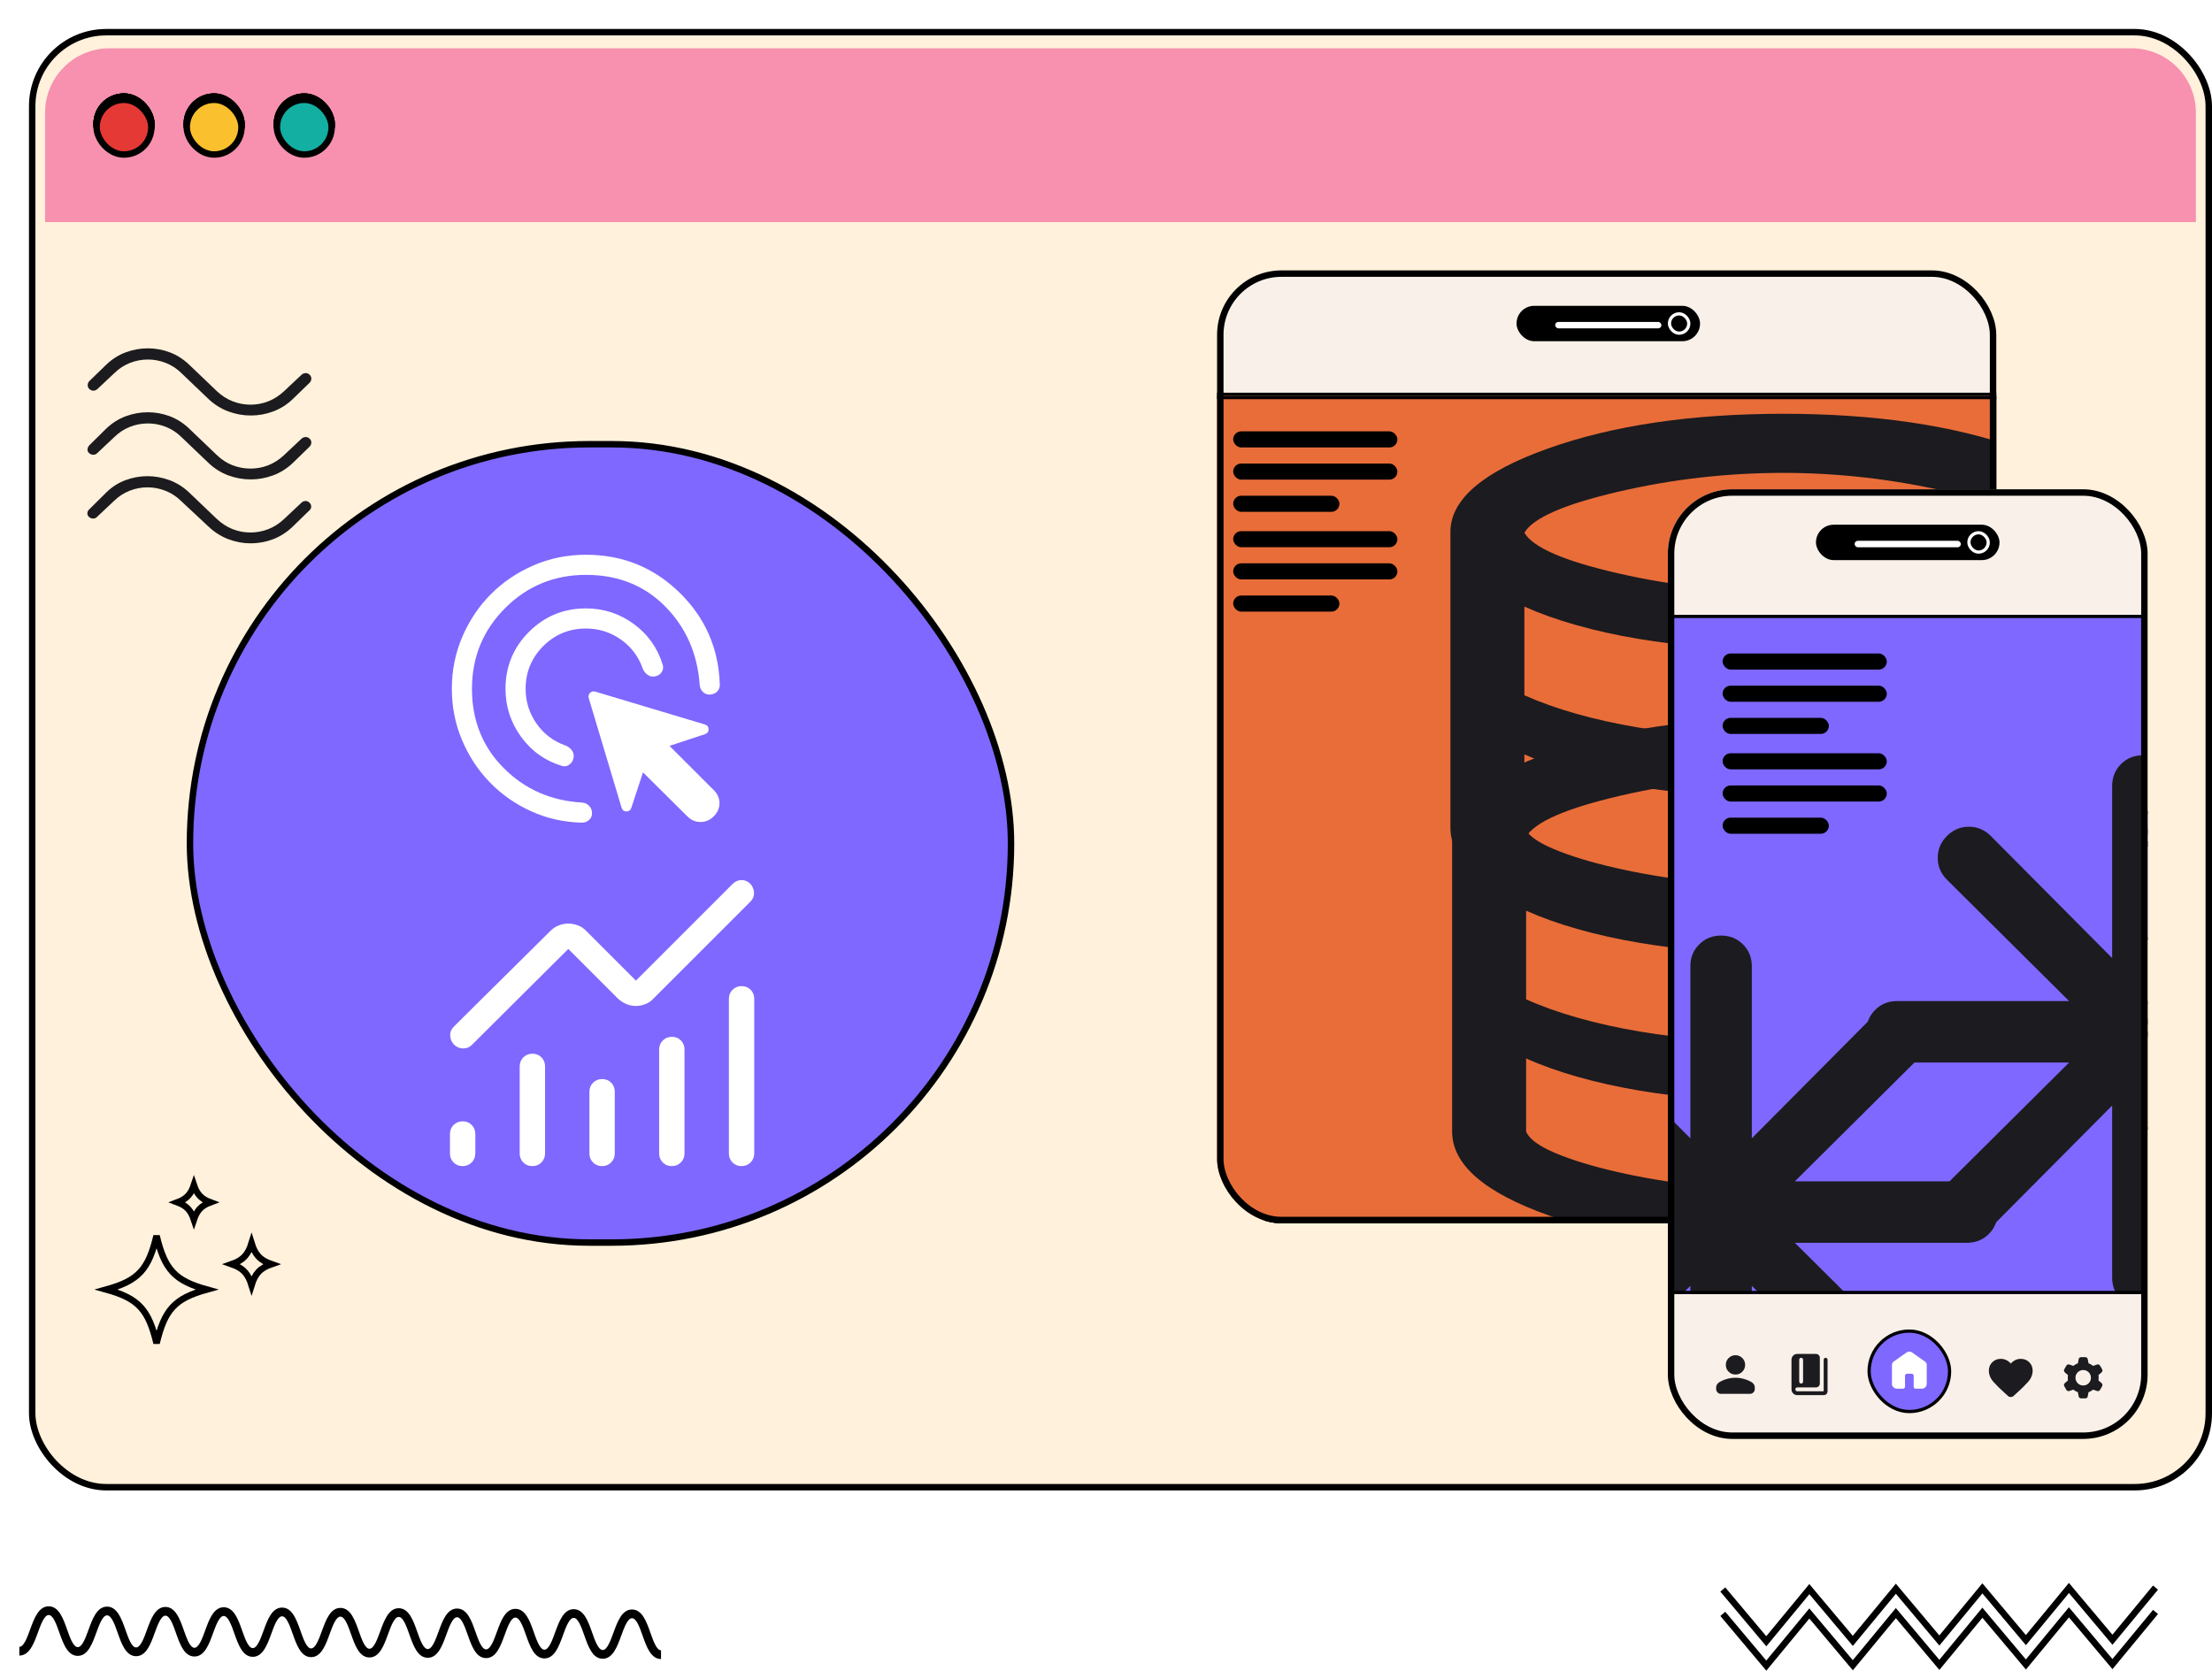 <svg width="687" height="519" viewBox="0 0 687 519" fill="none" xmlns="http://www.w3.org/2000/svg">
<path d="M15.145 499C18.299 499.017 19.651 502.847 20.845 506.225C21.747 508.781 22.77 511.679 24.147 511.687C25.523 511.695 26.574 508.808 27.502 506.262C28.727 502.896 30.117 499.082 33.27 499.1C36.426 499.117 37.777 502.945 38.969 506.324C39.871 508.881 40.894 511.778 42.27 511.785C43.646 511.793 44.697 508.908 45.623 506.362C46.849 502.996 48.238 499.183 51.393 499.198C54.546 499.216 55.898 503.045 57.089 506.425C57.99 508.981 59.013 511.876 60.387 511.884C61.762 511.891 62.813 509.007 63.739 506.461C64.965 503.096 66.353 499.281 69.507 499.298C72.661 499.315 74.011 503.145 75.203 506.523C76.106 509.079 77.129 511.977 78.505 511.984C79.879 511.991 80.93 509.105 81.857 506.559C83.082 503.194 84.471 499.379 87.625 499.397C90.779 499.414 92.131 503.243 93.323 506.621C94.225 509.18 95.247 512.075 96.623 512.084C97.998 512.091 99.049 509.205 99.977 506.659C101.202 503.294 102.59 499.479 105.745 499.496C108.898 499.514 110.249 503.343 111.441 506.722C112.342 509.278 113.365 512.174 114.739 512.182C116.114 512.189 117.165 509.303 118.091 506.757C119.317 503.393 120.705 499.578 123.859 499.595C127.013 499.612 128.365 503.442 129.557 506.821C130.458 509.376 131.481 512.275 132.855 512.282C134.23 512.289 135.281 509.403 136.207 506.857C137.433 503.493 138.821 499.677 141.977 499.695C145.129 499.71 146.479 503.541 147.67 506.919C148.573 509.476 149.594 512.373 150.969 512.381C152.343 512.388 153.393 509.503 154.319 506.957C155.545 503.591 156.934 499.776 160.089 499.793C163.241 499.811 164.591 503.64 165.782 507.02C166.685 509.576 167.705 512.471 169.081 512.48C170.454 512.487 171.505 509.601 172.43 507.056C173.655 503.689 175.043 499.876 178.198 499.893C181.351 499.91 182.702 503.74 183.893 507.119C184.794 509.674 185.815 512.572 187.189 512.578C188.563 512.586 189.614 509.701 190.541 507.155C191.765 503.789 193.154 499.974 196.309 499.992C199.462 500.008 200.814 503.84 202.005 507.218C202.907 509.774 203.929 512.67 205.305 512.679L205.291 515.385C202.137 515.369 200.786 511.539 199.593 508.161C198.693 505.605 197.67 502.707 196.295 502.698C194.921 502.693 193.87 505.577 192.942 508.124C191.718 511.489 190.329 515.303 187.175 515.287C184.022 515.268 182.671 511.44 181.482 508.061C180.579 505.504 179.558 502.609 178.185 502.6C176.81 502.593 175.759 505.479 174.833 508.023C173.607 511.39 172.219 515.205 169.066 515.187C165.914 515.17 164.562 511.341 163.37 507.962C162.47 505.406 161.449 502.509 160.074 502.502C158.699 502.494 157.649 505.381 156.722 507.925C155.497 511.291 154.107 515.105 150.955 515.089C147.802 515.072 146.45 511.24 145.259 507.862C144.358 505.306 143.337 502.409 141.962 502.401C140.587 502.395 139.537 505.281 138.61 507.827C137.385 511.191 135.995 515.006 132.842 514.989C129.689 514.972 128.338 511.142 127.146 507.764C126.243 505.207 125.221 502.311 123.846 502.303C122.471 502.296 121.421 505.181 120.494 507.726C119.269 511.093 117.879 514.908 114.726 514.889C111.571 514.872 110.221 511.044 109.029 507.664C108.127 505.108 107.105 502.211 105.731 502.204C104.355 502.196 103.305 505.083 102.378 507.628C101.153 510.995 99.763 514.808 96.61 514.791C93.455 514.774 92.103 510.944 90.911 507.566C90.01 505.009 88.987 502.112 87.611 502.105C86.237 502.098 85.186 504.982 84.259 507.529C83.034 510.894 81.645 514.708 78.49 514.691C75.337 514.675 73.985 510.844 72.793 507.466C71.891 504.91 70.869 502.014 69.493 502.005C68.119 501.998 67.069 504.884 66.142 507.43C64.917 510.795 63.527 514.61 60.374 514.592C57.221 514.575 55.87 510.746 54.678 507.368C53.775 504.811 52.754 501.914 51.379 501.907C50.003 501.898 48.953 504.785 48.026 507.33C46.801 510.697 45.411 514.51 42.257 514.494C39.102 514.475 37.75 510.647 36.558 507.267C35.655 504.711 34.633 501.816 33.257 501.807C31.881 501.8 30.83 504.684 29.903 507.232C28.678 510.596 27.289 514.411 24.134 514.394C20.979 514.377 19.626 510.547 18.434 507.169C17.531 504.613 16.509 501.715 15.13 501.708C13.754 501.699 12.702 504.586 11.774 507.134C10.547 510.498 9.158 514.312 6.002 514.294L6.015 511.587C7.393 511.594 8.445 508.71 9.371 506.162C10.598 502.798 11.989 498.983 15.145 499Z" fill="black"/>
<path d="M548.582 511.432L534.301 494.428L535.83 493.125L548.567 508.291L561.933 492.088L575.441 508.172L588.809 491.969L602.313 508.054L615.68 491.85L629.192 507.935L642.559 491.732L656.076 507.817L668.689 492.539L670.23 493.828L656.089 510.957L642.573 494.873L629.206 511.076L615.694 494.992L602.327 511.195L588.822 495.11L575.455 511.313L561.947 495.229L548.582 511.432Z" fill="black"/>
<path d="M548.582 519L534.301 501.996L535.83 500.693L548.567 515.86L561.933 499.656L575.441 515.74L588.809 499.537L602.313 515.622L615.68 499.419L629.192 515.504L642.559 499.3L656.076 515.385L668.689 500.107L670.23 501.397L656.089 518.526L642.573 502.441L629.206 518.644L615.694 502.56L602.327 518.763L588.822 502.679L575.455 518.882L561.947 502.797L548.582 519Z" fill="black"/>
<g filter="url(#filter0_d_6955_6894)">
<g clip-path="url(#clip0_6955_6894)">
<rect width="678" height="454" rx="24" fill="#FFF1DB"/>
<path d="M5 26C5 14.954 13.954 6 25 6H653C664.046 6 673 14.954 673 26V60H5V26Z" fill="#F791AF"/>
<rect x="21" y="21" width="17" height="17" rx="8.5" fill="#E53935"/>
<rect x="21" y="21" width="17" height="17" rx="8.5" stroke="black" stroke-width="2"/>
<rect x="21" y="21" width="17" height="17" rx="8.5" fill="#E53935"/>
<rect x="21" y="21" width="17" height="17" rx="8.5" stroke="black" stroke-width="2"/>
<rect x="77" y="21" width="17" height="17" rx="8.5" fill="#12AFA2"/>
<rect x="77" y="21" width="17" height="17" rx="8.5" fill="#12AFA2"/>
<rect x="77" y="21" width="17" height="17" rx="8.5" stroke="black" stroke-width="2"/>
<rect x="49" y="21" width="17" height="17" rx="8.5" fill="#FBC02D"/>
<rect x="49" y="21" width="17" height="17" rx="8.5" stroke="black" stroke-width="2"/>
<rect x="21" y="21" width="17" height="17" rx="8.5" fill="#E53935"/>
<rect x="21" y="21" width="17" height="17" rx="8.5" stroke="black" stroke-width="2"/>
<rect x="77" y="21" width="17" height="17" rx="8.5" fill="#12AFA2"/>
<rect x="77" y="21" width="17" height="17" rx="8.5" fill="#12AFA2"/>
<rect x="77" y="21" width="17" height="17" rx="8.5" stroke="black" stroke-width="2"/>
<rect x="49" y="21" width="17" height="17" rx="8.5" fill="#FBC02D"/>
<rect x="49" y="21" width="17" height="17" rx="8.5" stroke="black" stroke-width="2"/>
<rect x="21" y="21" width="17" height="17" rx="8.5" fill="#E53935"/>
<rect x="21" y="21" width="17" height="17" rx="8.5" stroke="black" stroke-width="2"/>
<rect x="77" y="21" width="17" height="17" rx="8.5" fill="#12AFA2"/>
<rect x="77" y="21" width="17" height="17" rx="8.5" fill="#12AFA2"/>
<rect x="77" y="21" width="17" height="17" rx="8.5" stroke="black" stroke-width="2"/>
<rect x="49" y="21" width="17" height="17" rx="8.5" fill="#FBC02D"/>
<rect x="49" y="21" width="17" height="17" rx="8.5" stroke="black" stroke-width="2"/>
<rect x="21" y="22" width="17" height="17" rx="8.5" fill="#E53935"/>
<rect x="21" y="22" width="17" height="17" rx="8.5" stroke="black" stroke-width="2"/>
<rect x="77" y="22" width="17" height="17" rx="8.5" fill="#12AFA2"/>
<rect x="77" y="22" width="17" height="17" rx="8.5" fill="#12AFA2"/>
<rect x="77" y="22" width="17" height="17" rx="8.5" stroke="black" stroke-width="2"/>
<rect x="49" y="22" width="17" height="17" rx="8.5" fill="#FBC02D"/>
<rect x="49" y="22" width="17" height="17" rx="8.5" stroke="black" stroke-width="2"/>
<g clip-path="url(#clip1_6955_6894)">
<path d="M46.133 364.505C47.507 363.994 48.589 363.362 49.441 362.434C50.227 361.577 50.777 360.51 51.224 359.169C51.672 360.51 52.222 361.577 53.007 362.433C53.859 363.362 54.94 363.994 56.313 364.505C54.94 365.017 53.858 365.648 53.006 366.577C52.22 367.433 51.669 368.501 51.222 369.842C50.775 368.501 50.225 367.434 49.439 366.577C48.588 365.648 47.507 365.017 46.133 364.505Z" stroke="black" stroke-width="2"/>
<path d="M34.69 397.11C32.279 394.481 28.935 392.958 24.052 391.597C28.935 390.235 32.279 388.713 34.69 386.084C37.03 383.532 38.407 380.025 39.629 374.925C40.851 380.025 42.229 383.532 44.569 386.084C46.98 388.713 50.324 390.235 55.206 391.597C50.324 392.958 46.98 394.481 44.569 397.11C42.229 399.662 40.851 403.168 39.629 408.268C38.407 403.168 37.03 399.662 34.69 397.11Z" stroke="black" stroke-width="2"/>
<path d="M34.69 397.11C32.279 394.481 28.935 392.958 24.052 391.597C28.935 390.235 32.279 388.713 34.69 386.084C37.03 383.532 38.407 380.025 39.629 374.925C40.851 380.025 42.229 383.532 44.569 386.084C46.98 388.713 50.324 390.235 55.206 391.597C50.324 392.958 46.98 394.481 44.569 397.11C42.229 399.662 40.851 403.168 39.629 408.268C38.407 403.168 37.03 399.662 34.69 397.11Z" stroke="black" stroke-opacity="0.2" stroke-width="2"/>
<path d="M67.015 386.155C65.998 385.046 64.684 384.315 62.974 383.717C64.684 383.12 65.998 382.388 67.015 381.279C67.963 380.245 68.606 378.931 69.131 377.238C69.656 378.931 70.299 380.245 71.247 381.279C72.264 382.388 73.578 383.12 75.287 383.717C73.578 384.315 72.264 385.046 71.247 386.155C70.299 387.19 69.656 388.503 69.131 390.197C68.606 388.503 67.963 387.19 67.015 386.155Z" stroke="black" stroke-width="2"/>
</g>
<g clip-path="url(#clip2_6955_6894)">
<rect x="369" y="75" width="242" height="296" rx="20" fill="#F9F1E9"/>
<rect x="462" y="86" width="57" height="11" rx="5.5" fill="black"/>
<rect x="509.5" y="88.5" width="6" height="6" rx="3" fill="black"/>
<rect x="509.5" y="88.5" width="6" height="6" rx="3" stroke="white"/>
<rect x="474" y="91" width="33" height="2" rx="1" fill="white"/>
<g clip-path="url(#clip3_6955_6894)">
<rect x="360" y="113" width="251" height="258" fill="#F9F1E9"/>
<path d="M621.635 387.692C621.81 387.704 621.985 387.681 622.151 387.624C622.316 387.567 622.467 387.478 622.595 387.361C622.723 387.245 622.825 387.104 622.895 386.947C622.965 386.79 623 386.622 623 386.451V377.029C623 376.7 622.866 376.384 622.626 376.151C622.387 375.918 622.063 375.788 621.724 375.788C616.803 375.789 611.986 377.163 607.843 379.748C610.499 375.717 611.911 371.029 611.913 366.241C611.913 365.912 611.778 365.596 611.539 365.364C611.3 365.131 610.975 365 610.637 365H600.953C600.615 365 600.29 365.131 600.051 365.364C599.812 365.596 599.677 365.912 599.677 366.241V366.328C599.677 369.858 598.236 373.243 595.671 375.738C593.106 378.234 589.627 379.636 586 379.636C582.373 379.636 578.894 378.234 576.329 375.738C573.764 373.243 572.323 369.858 572.323 366.328V366.241C572.323 365.912 572.188 365.596 571.949 365.364C571.71 365.131 571.385 365 571.047 365H561.363C561.025 365 560.7 365.131 560.461 365.364C560.222 365.596 560.087 365.912 560.087 366.241C560.089 371.029 561.501 375.717 564.157 379.748C560.014 377.163 555.197 375.789 550.276 375.788C549.937 375.788 549.613 375.918 549.374 376.151C549.134 376.384 549 376.7 549 377.029V386.451C549 386.622 549.035 386.79 549.105 386.947C549.175 387.104 549.277 387.245 549.405 387.361C549.533 387.478 549.684 387.567 549.849 387.624C550.015 387.681 550.19 387.704 550.365 387.692C553.993 387.692 557.471 389.094 560.036 391.59C562.601 394.086 564.042 397.471 564.042 401C564.042 404.529 562.601 407.914 560.036 410.41C557.471 412.906 553.993 414.308 550.365 414.308C550.19 414.296 550.015 414.319 549.849 414.376C549.684 414.433 549.533 414.522 549.405 414.639C549.277 414.755 549.175 414.896 549.105 415.053C549.035 415.21 549 415.378 549 415.549V424.971C549 425.3 549.134 425.616 549.374 425.849C549.613 426.082 549.937 426.212 550.276 426.212C555.197 426.211 560.014 424.837 564.157 422.252C561.501 426.283 560.089 430.971 560.087 435.759C560.087 436.088 560.222 436.404 560.461 436.636C560.7 436.869 561.025 437 561.363 437H571.047C571.385 437 571.71 436.869 571.949 436.636C572.188 436.404 572.323 436.088 572.323 435.759V435.672C572.323 432.142 573.764 428.757 576.329 426.262C578.894 423.766 582.373 422.364 586 422.364C589.627 422.364 593.106 423.766 595.671 426.262C598.236 428.757 599.677 432.142 599.677 435.672V435.759C599.677 436.088 599.812 436.404 600.051 436.636C600.29 436.869 600.615 437 600.953 437H610.637C610.975 437 611.3 436.869 611.539 436.636C611.778 436.404 611.913 436.088 611.913 435.759C611.911 430.971 610.499 426.283 607.843 422.252C611.986 424.837 616.803 426.211 621.724 426.212C622.063 426.212 622.387 426.082 622.626 425.849C622.866 425.616 623 425.3 623 424.971V415.549C623 415.378 622.965 415.21 622.895 415.053C622.825 414.896 622.723 414.755 622.595 414.639C622.467 414.522 622.316 414.433 622.151 414.376C621.985 414.319 621.81 414.296 621.635 414.308C618.007 414.308 614.529 412.906 611.964 410.41C609.399 407.914 607.958 404.529 607.958 401C607.958 397.471 609.399 394.086 611.964 391.59C614.529 389.094 618.007 387.692 621.635 387.692ZM602.191 367.483H609.323C609.035 372.647 606.937 377.558 603.377 381.399L598.338 376.433C600.553 373.916 601.901 370.785 602.191 367.483ZM587.276 381.982C590.686 381.723 593.925 380.42 596.526 378.258L601.629 383.223C597.656 386.663 592.589 388.67 587.276 388.909V381.982ZM584.724 381.982V388.909C579.424 388.635 574.381 386.602 570.434 383.149L575.474 378.183C578.065 380.372 581.305 381.702 584.724 381.982ZM562.677 367.483H569.809C570.081 370.8 571.42 373.949 573.637 376.483L568.597 381.448C565.036 377.591 562.946 372.661 562.677 367.483ZM551.552 385.247V378.308C556.859 378.587 561.907 380.629 565.854 384.092L560.751 388.996C558.163 386.84 554.946 385.529 551.552 385.247ZM562.601 390.759L567.704 385.855C571.235 389.702 573.306 394.608 573.573 399.759H566.454C566.181 396.437 564.832 393.286 562.601 390.759ZM566.428 402.241H573.548C573.266 407.398 571.177 412.305 567.628 416.145L562.524 411.179C564.77 408.678 566.146 405.549 566.454 402.241H566.428ZM551.552 423.692V416.753C554.961 416.489 558.197 415.186 560.802 413.029L565.905 417.932C561.941 421.397 556.874 423.431 551.552 423.692ZM569.809 434.517H562.677C562.965 429.353 565.063 424.442 568.623 420.601L573.662 425.567C571.447 428.084 570.099 431.215 569.809 434.517ZM584.724 420.018C581.314 420.277 578.075 421.58 575.474 423.742L570.434 418.777C574.391 415.35 579.434 413.344 584.724 413.091V420.018ZM587.276 420.018V413.091C592.576 413.365 597.619 415.398 601.566 418.851L596.462 423.817C593.888 421.64 590.673 420.31 587.276 420.018ZM609.323 434.517H602.191C601.919 431.2 600.58 428.051 598.363 425.517L603.403 420.552C606.964 424.409 609.054 429.339 609.323 434.517ZM620.448 416.753V423.692C615.141 423.413 610.093 421.371 606.146 417.908L611.249 413.004C613.837 415.16 617.054 416.471 620.448 416.753ZM609.399 411.241L604.296 416.207C600.752 412.344 598.68 407.414 598.427 402.241H605.546C605.819 405.563 607.168 408.714 609.399 411.241ZM605.572 399.759H598.427C598.708 394.602 600.798 389.695 604.347 385.855L609.45 390.759C607.201 393.28 605.834 396.432 605.546 399.759H605.572ZM606.171 384.092C610.112 380.634 615.15 378.593 620.448 378.308V385.247C617.039 385.511 613.803 386.814 611.198 388.971L606.171 384.092Z" fill="black"/>
<g clip-path="url(#clip4_6955_6894)">
<rect x="351" y="114" width="272" height="257" fill="#E96D39"/>
<rect x="374" y="135" width="51" height="5" rx="2.5" fill="black"/>
<rect x="374" y="125" width="51" height="5" rx="2.5" fill="black"/>
<rect x="374" y="145" width="33" height="5" rx="2.5" fill="black"/>
<rect x="374" y="166" width="51" height="5" rx="2.5" fill="black"/>
<rect x="374" y="156" width="51" height="5" rx="2.5" fill="black"/>
<rect x="374" y="176" width="33" height="5" rx="2.5" fill="black"/>
<mask id="mask0_6955_6894" style="mask-type:alpha" maskUnits="userSpaceOnUse" x="407" y="92" width="276" height="221">
<rect x="407" y="92" width="275.732" height="220.334" fill="#D9D9D9"/>
</mask>
<g mask="url(#mask0_6955_6894)">
<path d="M544.864 284.791C515.951 284.791 491.489 281.234 471.479 274.119C451.47 267.004 441.465 258.321 441.465 248.069V156.263C441.465 146.165 451.565 137.52 471.767 130.328C491.968 123.137 516.334 119.541 544.864 119.541C573.395 119.541 597.761 123.137 617.962 130.328C638.163 137.52 648.264 146.165 648.264 156.263V248.069C648.264 258.321 638.259 267.004 618.249 274.119C598.239 281.234 573.778 284.791 544.864 284.791ZM544.864 174.854C561.906 174.854 579.044 172.903 596.277 169.001C613.51 165.1 623.18 160.93 625.286 156.493C623.18 152.056 613.558 147.848 596.42 143.87C579.283 139.891 562.098 137.902 544.864 137.902C527.44 137.902 510.35 139.853 493.595 143.755C476.841 147.657 467.123 151.903 464.442 156.493C467.123 161.083 476.841 165.291 493.595 169.116C510.35 172.941 527.44 174.854 544.864 174.854ZM544.864 220.527C552.906 220.527 560.661 220.221 568.129 219.609C575.597 218.997 582.73 218.117 589.527 216.97C596.325 215.822 602.739 214.407 608.771 212.724C614.803 211.041 620.308 209.128 625.286 206.986V179.444C620.308 181.586 614.803 183.499 608.771 185.182C602.739 186.865 596.325 188.281 589.527 189.428C582.73 190.576 575.597 191.455 568.129 192.068C560.661 192.68 552.906 192.986 544.864 192.986C536.822 192.986 528.971 192.68 521.312 192.068C513.653 191.455 506.425 190.576 499.627 189.428C492.829 188.281 486.463 186.865 480.527 185.182C474.591 183.499 469.23 181.586 464.442 179.444V206.986C469.23 209.128 474.591 211.041 480.527 212.724C486.463 214.407 492.829 215.822 499.627 216.97C506.425 218.117 513.653 218.997 521.312 219.609C528.971 220.221 536.822 220.527 544.864 220.527ZM544.864 266.43C553.672 266.43 562.624 265.895 571.719 264.824C580.815 263.752 589.192 262.337 596.851 260.577C604.51 258.818 610.925 256.829 616.095 254.61C621.265 252.391 624.329 250.135 625.286 247.839V225.347C620.308 227.489 614.803 229.402 608.771 231.085C602.739 232.768 596.325 234.183 589.527 235.331C582.73 236.479 575.597 237.358 568.129 237.97C560.661 238.582 552.906 238.888 544.864 238.888C536.822 238.888 528.971 238.582 521.312 237.97C513.653 237.358 506.425 236.479 499.627 235.331C492.829 234.183 486.463 232.768 480.527 231.085C474.591 229.402 469.23 227.489 464.442 225.347V248.069C465.4 250.364 468.416 252.583 473.49 254.725C478.564 256.867 484.931 258.818 492.59 260.577C500.249 262.337 508.674 263.752 517.866 264.824C527.057 265.895 536.056 266.43 544.864 266.43Z" fill="#1C1B1F"/>
</g>
<mask id="mask1_6955_6894" style="mask-type:alpha" maskUnits="userSpaceOnUse" x="407" y="187" width="276" height="221">
<rect x="407" y="187" width="275.732" height="220.334" fill="#D9D9D9"/>
</mask>
<g mask="url(#mask1_6955_6894)">
<path d="M545.399 379.25C516.486 379.25 492.024 375.693 472.015 368.578C452.005 361.463 442 352.78 442 342.528V250.722C442 240.624 452.101 231.979 472.302 224.787C492.503 217.596 516.869 214 545.399 214C573.93 214 598.296 217.596 618.497 224.787C638.698 231.979 648.799 240.624 648.799 250.722V342.528C648.799 352.78 638.794 361.463 618.784 368.578C598.775 375.693 574.313 379.25 545.399 379.25ZM545.399 269.313C562.441 269.313 579.579 267.362 596.812 263.46C614.045 259.559 623.715 255.389 625.821 250.952C623.715 246.515 614.093 242.307 596.956 238.329C579.818 234.35 562.633 232.361 545.399 232.361C527.975 232.361 510.885 234.312 494.131 238.214C477.376 242.115 467.658 246.362 464.978 250.952C467.658 255.542 477.376 259.75 494.131 263.575C510.885 267.4 527.975 269.313 545.399 269.313ZM545.399 314.986C553.442 314.986 561.197 314.68 568.664 314.068C576.132 313.456 583.265 312.576 590.062 311.429C596.86 310.281 603.274 308.866 609.306 307.183C615.338 305.5 620.843 303.587 625.821 301.445V273.903C620.843 276.045 615.338 277.958 609.306 279.641C603.274 281.324 596.86 282.74 590.062 283.887C583.265 285.035 576.132 285.914 568.664 286.526C561.197 287.139 553.442 287.445 545.399 287.445C537.357 287.445 529.507 287.139 521.847 286.526C514.188 285.914 506.96 285.035 500.162 283.887C493.365 282.74 486.998 281.324 481.062 279.641C475.126 277.958 469.765 276.045 464.978 273.903V301.445C469.765 303.587 475.126 305.5 481.062 307.183C486.998 308.866 493.365 310.281 500.162 311.429C506.96 312.576 514.188 313.456 521.847 314.068C529.507 314.68 537.357 314.986 545.399 314.986ZM545.399 360.889C554.208 360.889 563.159 360.354 572.255 359.283C581.35 358.211 589.727 356.796 597.386 355.036C605.046 353.277 611.46 351.288 616.63 349.069C621.8 346.85 624.864 344.594 625.821 342.298V319.806C620.843 321.948 615.338 323.861 609.306 325.544C603.274 327.227 596.86 328.642 590.062 329.79C583.265 330.937 576.132 331.817 568.664 332.429C561.197 333.041 553.442 333.347 545.399 333.347C537.357 333.347 529.507 333.041 521.847 332.429C514.188 331.817 506.96 330.937 500.162 329.79C493.365 328.642 486.998 327.227 481.062 325.544C475.126 323.861 469.765 321.948 464.978 319.806V342.528C465.935 344.823 468.951 347.042 474.025 349.184C479.099 351.326 485.466 353.277 493.125 355.036C500.784 356.796 509.21 358.211 518.401 359.283C527.592 360.354 536.591 360.889 545.399 360.889Z" fill="#1C1B1F"/>
</g>
</g>
<rect x="351.5" y="114.5" width="271" height="256" stroke="black"/>
</g>
<rect x="360.5" y="113.5" width="250" height="257" stroke="black"/>
</g>
<rect x="370" y="76" width="240" height="294" rx="19" stroke="black" stroke-width="2"/>
<g clip-path="url(#clip5_6955_6894)">
<rect x="509" y="143" width="149" height="295" rx="20" fill="#F9F1E9"/>
<rect x="555" y="154" width="57" height="11" rx="5.5" fill="black"/>
<rect x="602.5" y="156.5" width="6" height="6" rx="3" fill="black"/>
<rect x="602.5" y="156.5" width="6" height="6" rx="3" stroke="white"/>
<rect x="567" y="159" width="33" height="2" rx="1" fill="white"/>
<g clip-path="url(#clip6_6955_6894)">
<rect width="29.787" height="40" rx="1.702" transform="matrix(-1 0 0 1 664.281 243)" fill="#7F68FF"/>
<rect width="23.83" height="1.702" rx="0.851" transform="matrix(-1 0 0 1 661.301 248.533)" fill="black"/>
<rect width="21.277" height="1.702" rx="0.851" transform="matrix(-1 0 0 1 661.301 252.363)" fill="black"/>
<circle cx="13" cy="13" r="12.787" transform="matrix(-1 0 0 1 657.281 263)" fill="white"/>
<circle cx="13" cy="13" r="12.787" transform="matrix(-1 0 0 1 657.281 263)" fill="#12AFA2"/>
<circle cx="13" cy="13" r="12.787" transform="matrix(-1 0 0 1 657.281 263)" stroke="black" stroke-width="0.426"/>
</g>
<rect x="-0.426" y="0.426" width="28.936" height="39.149" rx="1.277" transform="matrix(-1 0 0 1 663.43 243)" stroke="black" stroke-width="0.851"/>
<rect x="-0.426" y="0.426" width="28.936" height="39.149" rx="1.277" transform="matrix(-1 0 0 1 551.938 243)" fill="#E96D39"/>
<rect x="-0.426" y="0.426" width="28.936" height="39.149" rx="1.277" transform="matrix(-1 0 0 1 551.938 243)" stroke="black" stroke-width="0.851"/>
<rect width="23.83" height="1.702" rx="0.851" transform="matrix(-1 0 0 1 549.812 248.533)" fill="black"/>
<rect width="21.277" height="1.702" rx="0.851" transform="matrix(-1 0 0 1 549.812 252.361)" fill="black"/>
<path d="M540.876 260.284L539.072 265.836L539.025 265.983H538.87H533.032L537.755 269.415L537.88 269.505L537.832 269.652L536.028 275.204L540.751 271.773L540.876 271.682L541.001 271.773L545.724 275.204L543.92 269.652L543.872 269.505L543.998 269.415L548.72 265.983H542.883H542.728L542.68 265.836L540.876 260.284Z" fill="#12AFA2"/>
<path d="M540.876 260.284L539.072 265.836L539.025 265.983H538.87H533.032L537.755 269.415L537.88 269.505L537.832 269.652L536.028 275.204L540.751 271.773L540.876 271.682L541.001 271.773L545.724 275.204L543.92 269.652L543.872 269.505L543.998 269.415L548.72 265.983H542.883H542.728L542.68 265.836L540.876 260.284Z" fill="#12AFA2"/>
<path d="M540.876 260.284L539.072 265.836L539.025 265.983H538.87H533.032L537.755 269.415L537.88 269.505L537.832 269.652L536.028 275.204L540.751 271.773L540.876 271.682L541.001 271.773L545.724 275.204L543.92 269.652L543.872 269.505L543.998 269.415L548.72 265.983H542.883H542.728L542.68 265.836L540.876 260.284Z" stroke="black" stroke-width="0.426"/>
<path d="M533.43 257.731L532.63 260.196L532.582 260.343H532.427H529.836L531.932 261.866L532.057 261.957L532.01 262.104L531.209 264.569L533.305 263.046L533.43 262.955L533.555 263.046L535.652 264.569L534.851 262.104L534.803 261.957L534.928 261.866L537.025 260.343H534.433H534.279L534.231 260.196L533.43 257.731Z" fill="#12AFA2"/>
<path d="M533.43 257.731L532.63 260.196L532.582 260.343H532.427H529.836L531.932 261.866L532.057 261.957L532.01 262.104L531.209 264.569L533.305 263.046L533.43 262.955L533.555 263.046L535.652 264.569L534.851 262.104L534.803 261.957L534.928 261.866L537.025 260.343H534.433H534.279L534.231 260.196L533.43 257.731Z" fill="#12AFA2"/>
<path d="M533.43 257.731L532.63 260.196L532.582 260.343H532.427H529.836L531.932 261.866L532.057 261.957L532.01 262.104L531.209 264.569L533.305 263.046L533.43 262.955L533.555 263.046L535.652 264.569L534.851 262.104L534.803 261.957L534.928 261.866L537.025 260.343H534.433H534.279L534.231 260.196L533.43 257.731Z" stroke="black" stroke-width="0.426"/>
<g clip-path="url(#clip7_6955_6894)">
<rect width="29.787" height="40" rx="1.702" transform="matrix(-1 0 0 1 590.242 243)" fill="#12AFA2"/>
<rect width="23.83" height="1.702" rx="0.851" transform="matrix(-1 0 0 1 587.262 248.533)" fill="black"/>
<rect width="21.277" height="1.702" rx="0.851" transform="matrix(-1 0 0 1 587.262 252.363)" fill="black"/>
<path d="M585.981 279.383L580.453 269.808L574.925 279.383H585.981Z" fill="#12AFA2" stroke="black" stroke-width="0.426"/>
<path d="M564.285 259.809L569.812 269.383L575.34 259.809L564.285 259.809Z" fill="#12AFA2" stroke="black" stroke-width="0.426"/>
</g>
<rect x="-0.426" y="0.426" width="28.936" height="39.149" rx="1.277" transform="matrix(-1 0 0 1 589.391 243)" stroke="black" stroke-width="0.851"/>
<rect x="-0.426" y="0.426" width="28.936" height="39.149" rx="1.277" transform="matrix(-1 0 0 1 626.407 243)" fill="#F791AF"/>
<rect x="-0.426" y="0.426" width="28.936" height="39.149" rx="1.277" transform="matrix(-1 0 0 1 626.407 243)" stroke="black" stroke-width="0.851"/>
<rect width="23.83" height="1.702" rx="0.851" transform="matrix(-1 0 0 1 624.281 248.533)" fill="black"/>
<rect width="21.277" height="1.702" rx="0.851" transform="matrix(-1 0 0 1 624.281 252.363)" fill="black"/>
<circle cx="6.596" cy="6.596" r="6.383" transform="matrix(-1 0 0 1 624.281 259.17)" fill="white"/>
<circle cx="6.596" cy="6.596" r="6.383" transform="matrix(-1 0 0 1 624.281 259.17)" fill="#F9B1BC"/>
<circle cx="6.596" cy="6.596" r="6.383" transform="matrix(-1 0 0 1 624.281 259.17)" stroke="black" stroke-width="0.426"/>
<circle cx="4.681" cy="4.681" r="4.468" transform="matrix(-1 0 0 1 612.367 269.809)" fill="white"/>
<circle cx="4.681" cy="4.681" r="4.468" transform="matrix(-1 0 0 1 612.367 269.809)" fill="#E96D39"/>
<circle cx="4.681" cy="4.681" r="4.468" transform="matrix(-1 0 0 1 612.367 269.809)" stroke="black" stroke-width="0.426"/>
<rect x="523.426" y="302.426" width="28.936" height="39.149" rx="1.277" fill="#F9B1BC"/>
<rect x="523.426" y="302.426" width="28.936" height="39.149" rx="1.277" stroke="black" stroke-width="0.851"/>
<rect x="525.98" y="307.533" width="23.83" height="1.702" rx="0.851" fill="black"/>
<rect x="525.98" y="311.363" width="21.277" height="1.702" rx="0.851" fill="black"/>
<circle cx="543.213" cy="330.723" r="6.383" fill="white"/>
<circle cx="543.213" cy="330.723" r="6.383" fill="#12AFA2"/>
<circle cx="543.213" cy="330.723" r="6.383" stroke="black" stroke-width="0.426"/>
<rect x="634.918" y="302.426" width="28.936" height="39.149" rx="1.277" fill="#E96D39"/>
<rect x="634.918" y="302.426" width="28.936" height="39.149" rx="1.277" stroke="black" stroke-width="0.851"/>
<rect x="637.469" y="307.533" width="23.83" height="1.702" rx="0.851" fill="black"/>
<rect x="637.469" y="311.361" width="21.277" height="1.702" rx="0.851" fill="black"/>
<path d="M646.405 319.284L648.209 324.836L648.257 324.983H648.411H654.249L649.526 328.415L649.401 328.505L649.449 328.652L651.253 334.204L646.53 330.773L646.405 330.682L646.28 330.773L641.557 334.204L643.361 328.652L643.409 328.505L643.284 328.415L638.561 324.983H644.399H644.553L644.601 324.836L646.405 319.284Z" fill="#12AFA2"/>
<path d="M646.405 319.284L648.209 324.836L648.257 324.983H648.411H654.249L649.526 328.415L649.401 328.505L649.449 328.652L651.253 334.204L646.53 330.773L646.405 330.682L646.28 330.773L641.557 334.204L643.361 328.652L643.409 328.505L643.284 328.415L638.561 324.983H644.399H644.553L644.601 324.836L646.405 319.284Z" fill="#12AFA2"/>
<path d="M646.405 319.284L648.209 324.836L648.257 324.983H648.411H654.249L649.526 328.415L649.401 328.505L649.449 328.652L651.253 334.204L646.53 330.773L646.405 330.682L646.28 330.773L641.557 334.204L643.361 328.652L643.409 328.505L643.284 328.415L638.561 324.983H644.399H644.553L644.601 324.836L646.405 319.284Z" stroke="black" stroke-width="0.426"/>
<path d="M653.851 316.731L654.652 319.196L654.699 319.343H654.854H657.445L655.349 320.866L655.224 320.957L655.272 321.104L656.072 323.569L653.976 322.046L653.851 321.955L653.726 322.046L651.629 323.569L652.43 321.104L652.478 320.957L652.353 320.866L650.256 319.343H652.848H653.002L653.05 319.196L653.851 316.731Z" fill="#12AFA2"/>
<path d="M653.851 316.731L654.652 319.196L654.699 319.343H654.854H657.445L655.349 320.866L655.224 320.957L655.272 321.104L656.072 323.569L653.976 322.046L653.851 321.955L653.726 322.046L651.629 323.569L652.43 321.104L652.478 320.957L652.353 320.866L650.256 319.343H652.848H653.002L653.05 319.196L653.851 316.731Z" fill="#12AFA2"/>
<path d="M653.851 316.731L654.652 319.196L654.699 319.343H654.854H657.445L655.349 320.866L655.224 320.957L655.272 321.104L656.072 323.569L653.976 322.046L653.851 321.955L653.726 322.046L651.629 323.569L652.43 321.104L652.478 320.957L652.353 320.866L650.256 319.343H652.848H653.002L653.05 319.196L653.851 316.731Z" stroke="black" stroke-width="0.426"/>
<g clip-path="url(#clip8_6955_6894)">
<rect x="597.039" y="302" width="29.787" height="40" rx="1.702" fill="#F9B1BC"/>
<rect x="600.02" y="307.533" width="23.83" height="1.702" rx="0.851" fill="black"/>
<rect x="600.02" y="311.363" width="21.277" height="1.702" rx="0.851" fill="black"/>
<path d="M601.3 338.383L606.828 328.808L612.356 338.383H601.3Z" fill="#12AFA2" stroke="black" stroke-width="0.426"/>
<path d="M622.997 318.809L617.469 328.383L611.941 318.809L622.997 318.809Z" fill="#12AFA2" stroke="black" stroke-width="0.426"/>
</g>
<rect x="597.465" y="302.426" width="28.936" height="39.149" rx="1.277" stroke="black" stroke-width="0.851"/>
<rect x="560.449" y="302.426" width="28.936" height="39.149" rx="1.277" fill="#E96D39"/>
<rect x="560.449" y="302.426" width="28.936" height="39.149" rx="1.277" stroke="black" stroke-width="0.851"/>
<rect x="563" y="307.533" width="23.83" height="1.702" rx="0.851" fill="black"/>
<rect x="563" y="311.363" width="21.277" height="1.702" rx="0.851" fill="black"/>
<circle cx="569.596" cy="324.766" r="6.383" fill="white"/>
<circle cx="569.596" cy="324.766" r="6.383" fill="#F9B1BC"/>
<circle cx="569.596" cy="324.766" r="6.383" stroke="black" stroke-width="0.426"/>
<circle cx="579.595" cy="333.489" r="4.468" fill="white"/>
<circle cx="579.595" cy="333.489" r="4.468" fill="#E96D39"/>
<circle cx="579.595" cy="333.489" r="4.468" stroke="black" stroke-width="0.426"/>
<rect x="571.5" y="404.5" width="25" height="25" rx="12.5" fill="black"/>
<rect x="571.5" y="404.5" width="25" height="25" rx="12.5" fill="black"/>
<rect x="571.5" y="404.5" width="25" height="25" rx="12.5" fill="black"/>
<rect x="571.5" y="404.5" width="25" height="25" rx="12.5" fill="#7F68FF"/>
<rect x="571.5" y="404.5" width="25" height="25" rx="12.5" stroke="black"/>
<mask id="mask2_6955_6894" style="mask-type:alpha" maskUnits="userSpaceOnUse" x="575" y="408" width="18" height="17">
<rect x="575" y="408" width="18" height="16.941" fill="white"/>
</mask>
<g mask="url(#mask2_6955_6894)">
<path d="M578.602 420.918V414.989C578.602 414.791 578.648 414.603 578.742 414.425C578.836 414.248 578.97 414.095 579.145 413.965L583.195 411.106C583.445 410.942 583.714 410.859 584.002 410.859C584.289 410.859 584.558 410.942 584.808 411.106L588.858 413.965C589.033 414.095 589.167 414.248 589.261 414.425C589.355 414.603 589.402 414.791 589.402 414.989V420.918C589.402 421.326 589.247 421.675 588.939 421.965C588.631 422.255 588.26 422.401 587.827 422.401H586.027C585.835 422.401 585.675 422.34 585.546 422.218C585.416 422.096 585.352 421.945 585.352 421.765V418.377C585.352 418.197 585.287 418.046 585.158 417.924C585.029 417.803 584.869 417.742 584.678 417.742H583.331C583.141 417.742 582.98 417.803 582.848 417.924C582.717 418.046 582.652 418.197 582.652 418.377V421.765C582.652 421.945 582.587 422.096 582.458 422.218C582.328 422.34 582.168 422.401 581.977 422.401H580.177C579.743 422.401 579.373 422.255 579.064 421.965C578.756 421.675 578.602 421.326 578.602 420.918Z" fill="white"/>
</g>
<g clip-path="url(#clip9_6955_6894)">
<rect x="509" y="182" width="148" height="211" fill="#7F68FF"/>
<rect x="526" y="204" width="51" height="5" rx="2.5" fill="black"/>
<rect x="526" y="194" width="51" height="5" rx="2.5" fill="black"/>
<rect x="526" y="214" width="33" height="5" rx="2.5" fill="black"/>
<rect x="526" y="235" width="51" height="5" rx="2.5" fill="black"/>
<rect x="526" y="225" width="51" height="5" rx="2.5" fill="black"/>
<rect x="526" y="245" width="33" height="5" rx="2.5" fill="black"/>
<mask id="mask3_6955_6894" style="mask-type:alpha" maskUnits="userSpaceOnUse" x="542" y="197" width="230" height="230">
<rect x="542" y="197" width="229.066" height="229.066" fill="#D9D9D9"/>
</mask>
<g mask="url(#mask3_6955_6894)">
<path d="M656.532 397.432C653.828 397.432 651.561 396.517 649.732 394.688C647.903 392.859 646.988 390.592 646.988 387.888V334.439L609.288 372.378C607.379 374.287 605.112 375.241 602.487 375.241C599.863 375.241 597.596 374.287 595.687 372.378C593.778 370.469 592.824 368.202 592.824 365.578C592.824 362.953 593.778 360.686 595.687 358.777L633.626 321.077H580.177C577.473 321.077 575.206 320.162 573.377 318.333C571.547 316.504 570.633 314.237 570.633 311.532C570.633 308.828 571.547 306.561 573.377 304.732C575.206 302.903 577.473 301.988 580.177 301.988H633.626L595.687 264.288C593.778 262.379 592.824 260.112 592.824 257.487C592.824 254.863 593.778 252.596 595.687 250.687C597.596 248.778 599.863 247.824 602.487 247.824C605.112 247.824 607.379 248.778 609.288 250.687L646.988 288.626V235.177C646.988 232.473 647.903 230.206 649.732 228.377C651.561 226.547 653.828 225.633 656.532 225.633C659.237 225.633 661.504 226.547 663.333 228.377C665.162 230.206 666.077 232.473 666.077 235.177V288.626L703.777 250.687C705.686 248.778 707.953 247.824 710.578 247.824C713.202 247.824 715.469 248.778 717.378 250.687C719.287 252.596 720.241 254.863 720.241 257.487C720.241 260.112 719.287 262.379 717.378 264.288L679.439 301.988H732.888C735.592 301.988 737.859 302.903 739.688 304.732C741.517 306.561 742.432 308.828 742.432 311.532C742.432 314.237 741.517 316.504 739.688 318.333C737.859 320.162 735.592 321.077 732.888 321.077H679.439L717.378 358.777C719.287 360.686 720.241 362.953 720.241 365.578C720.241 368.202 719.287 370.469 717.378 372.378C715.469 374.287 713.202 375.241 710.578 375.241C707.953 375.241 705.686 374.287 703.777 372.378L666.077 334.439V387.888C666.077 390.592 665.162 392.859 663.333 394.688C661.504 396.517 659.237 397.432 656.532 397.432Z" fill="#1C1B1F"/>
</g>
<mask id="mask4_6955_6894" style="mask-type:alpha" maskUnits="userSpaceOnUse" x="411" y="253" width="230" height="230">
<rect x="411" y="253" width="229.066" height="229.066" fill="#D9D9D9"/>
</mask>
<g mask="url(#mask4_6955_6894)">
<path d="M525.532 453.432C522.828 453.432 520.561 452.517 518.732 450.688C516.903 448.859 515.988 446.592 515.988 443.888V390.439L478.288 428.378C476.379 430.287 474.112 431.241 471.487 431.241C468.863 431.241 466.596 430.287 464.687 428.378C462.778 426.469 461.824 424.202 461.824 421.578C461.824 418.953 462.778 416.686 464.687 414.777L502.626 377.077H449.177C446.473 377.077 444.206 376.162 442.377 374.333C440.547 372.504 439.633 370.237 439.633 367.532C439.633 364.828 440.547 362.561 442.377 360.732C444.206 358.903 446.473 357.988 449.177 357.988H502.626L464.687 320.288C462.778 318.379 461.824 316.112 461.824 313.487C461.824 310.863 462.778 308.596 464.687 306.687C466.596 304.778 468.863 303.824 471.487 303.824C474.112 303.824 476.379 304.778 478.288 306.687L515.988 344.626V291.177C515.988 288.473 516.903 286.206 518.732 284.377C520.561 282.547 522.828 281.633 525.532 281.633C528.237 281.633 530.504 282.547 532.333 284.377C534.162 286.206 535.077 288.473 535.077 291.177V344.626L572.777 306.687C574.686 304.778 576.953 303.824 579.578 303.824C582.202 303.824 584.469 304.778 586.378 306.687C588.287 308.596 589.241 310.863 589.241 313.487C589.241 316.112 588.287 318.379 586.378 320.288L548.439 357.988H601.888C604.592 357.988 606.859 358.903 608.688 360.732C610.517 362.561 611.432 364.828 611.432 367.532C611.432 370.237 610.517 372.504 608.688 374.333C606.859 376.162 604.592 377.077 601.888 377.077H548.439L586.378 414.777C588.287 416.686 589.241 418.953 589.241 421.578C589.241 424.202 588.287 426.469 586.378 428.378C584.469 430.287 582.202 431.241 579.578 431.241C576.953 431.241 574.686 430.287 572.777 428.378L535.077 390.439V443.888C535.077 446.592 534.162 448.859 532.333 450.688C530.504 452.517 528.237 453.432 525.532 453.432Z" fill="#1C1B1F"/>
</g>
</g>
<rect x="509.5" y="182.5" width="147" height="210" stroke="black"/>
<mask id="mask5_6955_6894" style="mask-type:alpha" maskUnits="userSpaceOnUse" x="545" y="410" width="16" height="16">
<rect x="545" y="410" width="16" height="16" fill="#D9D9D9"/>
</mask>
<g mask="url(#mask5_6955_6894)">
<path d="M550.395 420.8C550.564 420.8 550.707 420.742 550.823 420.627C550.94 420.512 550.998 420.37 550.998 420.2V413.4C550.998 413.23 550.941 413.087 550.827 412.972C550.713 412.857 550.571 412.8 550.402 412.8C550.233 412.8 550.09 412.857 549.973 412.972C549.857 413.087 549.798 413.23 549.798 413.4V420.2C549.798 420.37 549.856 420.512 549.97 420.627C550.084 420.742 550.226 420.8 550.395 420.8ZM549.198 424.4C548.698 424.4 548.273 424.225 547.923 423.875C547.573 423.525 547.398 423.1 547.398 422.6V413.4C547.398 412.9 547.573 412.475 547.923 412.125C548.273 411.775 548.698 411.6 549.198 411.6H554.998C555.328 411.6 555.611 411.717 555.846 411.952C556.081 412.187 556.198 412.47 556.198 412.8V420.8C556.198 421.13 556.081 421.412 555.846 421.647C555.611 421.882 555.328 422 554.998 422H549.198C549.028 422 548.886 422.057 548.771 422.171C548.656 422.285 548.598 422.427 548.598 422.596C548.598 422.765 548.656 422.908 548.771 423.025C548.886 423.141 549.028 423.2 549.198 423.2H557.398V413.4C557.398 413.23 557.456 413.087 557.57 412.972C557.684 412.857 557.826 412.8 557.995 412.8C558.164 412.8 558.307 412.857 558.423 412.972C558.54 413.087 558.598 413.23 558.598 413.4V423.2C558.598 423.53 558.481 423.812 558.246 424.047C558.011 424.282 557.728 424.4 557.398 424.4H549.198Z" fill="#1C1B1F"/>
</g>
<mask id="mask6_6955_6894" style="mask-type:alpha" maskUnits="userSpaceOnUse" x="607" y="411" width="17" height="17">
<rect x="607" y="411" width="17" height="17" fill="#D9D9D9"/>
</mask>
<g mask="url(#mask6_6955_6894)">
<path d="M615.499 424.99C615.346 424.99 615.195 424.963 615.048 424.91C614.9 424.857 614.761 424.771 614.632 424.653L613.587 423.697C612.3 422.552 611.164 421.433 610.178 420.341C609.192 419.249 608.699 418.06 608.699 416.773C608.699 415.734 609.053 414.866 609.762 414.17C610.47 413.473 611.35 413.125 612.4 413.125C613.002 413.125 613.572 413.252 614.109 413.506C614.646 413.76 615.11 414.123 615.499 414.595C615.912 414.123 616.382 413.76 616.907 413.506C617.432 413.252 617.996 413.125 618.598 413.125C619.649 413.125 620.528 413.473 621.237 414.17C621.945 414.866 622.299 415.734 622.299 416.773C622.299 418.06 621.806 419.249 620.821 420.341C619.835 421.433 618.699 422.552 617.412 423.697L616.367 424.653C616.237 424.771 616.098 424.857 615.951 424.91C615.803 424.963 615.653 424.99 615.499 424.99Z" fill="#1C1B1F"/>
</g>
<mask id="mask7_6955_6894" style="mask-type:alpha" maskUnits="userSpaceOnUse" x="630" y="411" width="16" height="16">
<rect x="630" y="411" width="16" height="16" fill="#D9D9D9"/>
</mask>
<g mask="url(#mask7_6955_6894)">
<path d="M637.333 425.4C637.144 425.4 636.983 425.344 636.85 425.233C636.717 425.122 636.633 424.977 636.6 424.8L636.35 423.5C636.094 423.4 635.847 423.283 635.608 423.15C635.369 423.016 635.144 422.861 634.933 422.683L633.683 423.116C633.517 423.172 633.347 423.169 633.175 423.108C633.003 423.047 632.872 422.938 632.783 422.783L632.117 421.616C632.028 421.461 632 421.297 632.033 421.125C632.067 420.952 632.15 420.805 632.283 420.683L633.267 419.816C633.244 419.683 633.228 419.55 633.217 419.416C633.205 419.283 633.2 419.144 633.2 419C633.2 418.855 633.205 418.716 633.217 418.583C633.228 418.45 633.244 418.316 633.267 418.183L632.283 417.316C632.15 417.194 632.067 417.047 632.033 416.875C632 416.702 632.028 416.538 632.117 416.383L632.783 415.216C632.872 415.061 633.003 414.952 633.175 414.891C633.347 414.83 633.517 414.827 633.683 414.883L634.933 415.316C635.144 415.138 635.369 414.983 635.608 414.85C635.847 414.716 636.094 414.6 636.35 414.5L636.6 413.2C636.633 413.022 636.717 412.877 636.85 412.766C636.983 412.655 637.144 412.6 637.333 412.6H638.667C638.855 412.6 639.017 412.655 639.15 412.766C639.283 412.877 639.367 413.022 639.4 413.2L639.65 414.5C639.905 414.6 640.153 414.716 640.392 414.85C640.63 414.983 640.855 415.138 641.067 415.316L642.317 414.883C642.483 414.827 642.653 414.83 642.825 414.891C642.997 414.952 643.128 415.061 643.217 415.216L643.883 416.383C643.972 416.538 644 416.702 643.967 416.875C643.933 417.047 643.85 417.194 643.717 417.316L642.733 418.183C642.755 418.316 642.772 418.45 642.783 418.583C642.794 418.716 642.8 418.855 642.8 419C642.8 419.144 642.794 419.283 642.783 419.416C642.772 419.55 642.755 419.683 642.733 419.816L643.717 420.683C643.85 420.805 643.933 420.952 643.967 421.125C644 421.297 643.972 421.461 643.883 421.616L643.217 422.783C643.128 422.938 642.997 423.047 642.825 423.108C642.653 423.169 642.483 423.172 642.317 423.116L641.067 422.683C640.855 422.861 640.63 423.016 640.392 423.15C640.153 423.283 639.905 423.4 639.65 423.5L639.4 424.8C639.367 424.977 639.283 425.122 639.15 425.233C639.017 425.344 638.855 425.4 638.667 425.4H637.333ZM638 421.4C638.667 421.4 639.233 421.166 639.7 420.7C640.167 420.233 640.4 419.666 640.4 419C640.4 418.333 640.167 417.766 639.7 417.3C639.233 416.833 638.667 416.6 638 416.6C637.333 416.6 636.767 416.833 636.3 417.3C635.833 417.766 635.6 418.333 635.6 419C635.6 419.666 635.833 420.233 636.3 420.7C636.767 421.166 637.333 421.4 638 421.4Z" fill="#1C1B1F"/>
</g>
<mask id="mask8_6955_6894" style="mask-type:alpha" maskUnits="userSpaceOnUse" x="520" y="408" width="20" height="20">
<rect x="520" y="408" width="20" height="20" fill="#D9D9D9"/>
</mask>
<g mask="url(#mask8_6955_6894)">
<path d="M530 418C529.167 418 528.458 417.708 527.875 417.125C527.292 416.542 527 415.833 527 415C527 414.167 527.292 413.458 527.875 412.875C528.458 412.292 529.167 412 530 412C530.833 412 531.542 412.292 532.125 412.875C532.708 413.458 533 414.167 533 415C533 415.833 532.708 416.542 532.125 417.125C531.542 417.708 530.833 418 530 418ZM524 422.5V422C524 421.681 524.087 421.378 524.26 421.094C524.434 420.809 524.674 420.569 524.979 420.375C525.743 419.931 526.552 419.59 527.406 419.354C528.26 419.118 529.125 419 530 419C530.875 419 531.74 419.118 532.594 419.354C533.448 419.59 534.257 419.931 535.021 420.375C535.326 420.556 535.566 420.792 535.74 421.083C535.913 421.375 536 421.681 536 422V422.5C536 422.917 535.854 423.271 535.562 423.562C535.271 423.854 534.917 424 534.5 424H525.5C525.083 424 524.729 423.854 524.438 423.562C524.146 423.271 524 422.917 524 422.5Z" fill="#1C1B1F"/>
</g>
</g>
<rect x="510" y="144" width="147" height="293" rx="19" stroke="black" stroke-width="2"/>
<rect x="50" y="129" width="255" height="248" rx="124" fill="#7F68FF"/>
<rect x="50" y="129" width="255" height="248" rx="124" stroke="black" stroke-width="2"/>
<mask id="mask9_6955_6894" style="mask-type:alpha" maskUnits="userSpaceOnUse" x="123" y="155" width="100" height="100">
<rect x="123" y="155" width="100" height="100" fill="#D9D9D9"/>
</mask>
<g mask="url(#mask9_6955_6894)">
<path d="M172.999 186.251C167.79 186.251 163.363 188.074 159.717 191.719C156.072 195.365 154.249 199.792 154.249 205.001C154.249 208.959 155.377 212.553 157.634 215.782C159.891 219.011 162.895 221.285 166.645 222.605C167.547 222.952 168.242 223.508 168.728 224.271C169.214 225.035 169.318 225.869 169.04 226.771C168.832 227.535 168.398 228.143 167.738 228.594C167.079 229.046 166.367 229.167 165.603 228.959C160.325 227.362 156.072 224.341 152.842 219.896C149.613 215.452 147.999 210.487 147.999 205.001C147.999 198.056 150.429 192.153 155.29 187.292C160.151 182.431 166.054 180.001 172.999 180.001C178.485 180.001 183.433 181.615 187.842 184.844C192.252 188.074 195.256 192.327 196.853 197.605C197.061 198.369 196.957 199.081 196.54 199.74C196.124 200.4 195.533 200.834 194.77 201.042C193.867 201.32 193.033 201.216 192.27 200.73C191.506 200.244 190.95 199.549 190.603 198.646C189.283 194.896 187.009 191.893 183.78 189.636C180.551 187.379 176.957 186.251 172.999 186.251ZM172.999 169.584C163.138 169.584 154.77 173.021 147.895 179.896C141.02 186.771 137.582 195.14 137.582 205.001C137.582 214.792 140.863 222.987 147.426 229.584C153.988 236.181 162.096 239.758 171.749 240.313C172.651 240.383 173.398 240.73 173.988 241.355C174.579 241.98 174.874 242.744 174.874 243.646C174.874 244.48 174.561 245.174 173.936 245.73C173.311 246.285 172.582 246.563 171.749 246.563C166.124 246.424 160.863 245.244 155.967 243.021C151.072 240.799 146.801 237.813 143.155 234.063C139.509 230.313 136.627 225.938 134.509 220.938C132.391 215.938 131.332 210.626 131.332 205.001C131.332 199.237 132.426 193.82 134.613 188.751C136.801 183.681 139.77 179.271 143.52 175.521C147.27 171.771 151.679 168.803 156.749 166.615C161.818 164.428 167.235 163.334 172.999 163.334C184.318 163.334 193.988 167.24 202.009 175.053C210.03 182.865 214.214 192.431 214.561 203.751C214.561 204.584 214.283 205.278 213.728 205.834C213.172 206.39 212.478 206.702 211.645 206.771C210.742 206.841 209.978 206.581 209.353 205.99C208.728 205.4 208.381 204.653 208.311 203.751C207.617 194.028 204.04 185.903 197.582 179.376C191.124 172.848 182.929 169.584 172.999 169.584ZM204.457 244.584L190.707 230.938L187.061 241.98C186.783 242.744 186.263 243.108 185.499 243.074C184.735 243.039 184.249 242.64 184.04 241.876L173.832 207.813C173.693 207.188 173.832 206.667 174.249 206.251C174.665 205.834 175.186 205.695 175.811 205.834L209.874 216.042C210.638 216.251 211.037 216.737 211.072 217.501C211.106 218.265 210.742 218.785 209.978 219.063L198.936 222.709L212.686 236.459C213.867 237.64 214.457 238.994 214.457 240.521C214.457 242.049 213.867 243.403 212.686 244.584C211.506 245.765 210.134 246.355 208.572 246.355C207.009 246.355 205.638 245.765 204.457 244.584Z" fill="white"/>
</g>
<mask id="mask10_6955_6894" style="mask-type:alpha" maskUnits="userSpaceOnUse" x="115" y="243" width="126" height="126">
<rect x="115" y="243" width="126" height="126" fill="#D9D9D9"/>
</mask>
<g mask="url(#mask10_6955_6894)">
<path d="M134.664 353.251C133.542 353.251 132.609 352.873 131.866 352.118C131.122 351.364 130.75 350.429 130.75 349.313V343.276C130.75 342.16 131.13 341.225 131.889 340.47C132.648 339.715 133.588 339.338 134.711 339.338C135.833 339.338 136.766 339.715 137.509 340.47C138.253 341.225 138.625 342.16 138.625 343.276V349.313C138.625 350.429 138.245 351.364 137.486 352.118C136.727 352.873 135.787 353.251 134.664 353.251ZM156.32 353.251C155.198 353.251 154.266 352.873 153.522 352.118C152.778 351.364 152.406 350.429 152.406 349.313V322.276C152.406 321.16 152.786 320.225 153.545 319.47C154.304 318.715 155.245 318.338 156.367 318.338C157.489 318.338 158.422 318.715 159.166 319.47C159.909 320.225 160.281 321.16 160.281 322.276V349.313C160.281 350.429 159.902 351.364 159.142 352.118C158.383 352.873 157.443 353.251 156.32 353.251ZM177.976 353.251C176.855 353.251 175.922 352.873 175.178 352.118C174.434 351.364 174.062 350.429 174.062 349.313V330.151C174.062 329.035 174.442 328.1 175.202 327.345C175.96 326.59 176.901 326.213 178.024 326.213C179.145 326.213 180.078 326.59 180.822 327.345C181.566 328.1 181.938 329.035 181.938 330.151V349.313C181.938 350.429 181.558 351.364 180.798 352.118C180.04 352.873 179.099 353.251 177.976 353.251ZM199.633 353.251C198.511 353.251 197.578 352.873 196.834 352.118C196.091 351.364 195.719 350.429 195.719 349.313V317.026C195.719 315.91 196.099 314.975 196.858 314.22C197.617 313.465 198.557 313.088 199.68 313.088C200.802 313.088 201.734 313.465 202.478 314.22C203.222 314.975 203.594 315.91 203.594 317.026V349.313C203.594 350.429 203.214 351.364 202.454 352.118C201.696 352.873 200.755 353.251 199.633 353.251ZM221.289 353.251C220.167 353.251 219.234 352.873 218.491 352.118C217.747 351.364 217.375 350.429 217.375 349.313V301.276C217.375 300.16 217.755 299.225 218.514 298.47C219.273 297.715 220.213 297.338 221.336 297.338C222.458 297.338 223.391 297.715 224.134 298.47C224.878 299.225 225.25 300.16 225.25 301.276V349.313C225.25 350.429 224.87 351.364 224.111 352.118C223.352 352.873 222.412 353.251 221.289 353.251ZM188.434 303.507C187.428 303.507 186.445 303.301 185.486 302.89C184.527 302.48 183.65 301.898 182.856 301.145L167.5 285.788L137.575 315.582C136.781 316.37 135.839 316.741 134.749 316.698C133.658 316.654 132.724 316.238 131.948 315.451C131.237 314.663 130.859 313.745 130.816 312.695C130.772 311.645 131.144 310.726 131.931 309.938L161.988 280.145C162.781 279.368 163.658 278.803 164.618 278.447C165.577 278.091 166.537 277.913 167.5 277.913C168.463 277.913 169.44 278.091 170.432 278.447C171.424 278.803 172.285 279.368 173.013 280.145L188.5 295.632L218.556 265.576C219.344 264.788 220.262 264.395 221.312 264.395C222.363 264.395 223.276 264.788 224.052 265.576C224.763 266.363 225.141 267.282 225.184 268.332C225.228 269.382 224.856 270.301 224.069 271.088L194.013 301.145C193.312 301.932 192.459 302.523 191.453 302.916C190.447 303.31 189.441 303.507 188.434 303.507Z" fill="white"/>
</g>
<mask id="mask11_6955_6894" style="mask-type:alpha" maskUnits="userSpaceOnUse" x="-10" y="77" width="105" height="105">
<rect x="-10" y="77" width="105" height="105" fill="#D9D9D9"/>
</mask>
<g mask="url(#mask11_6955_6894)">
<path d="M81.898 115.003C80.1 116.707 78.082 117.978 75.841 118.818C73.6 119.657 71.285 120.076 68.897 120.076C66.509 120.076 64.185 119.656 61.924 118.815C59.663 117.975 57.625 116.704 55.809 115.003L47.227 106.799C45.83 105.448 44.241 104.424 42.459 103.728C40.678 103.033 38.833 102.686 36.925 102.686C35.017 102.686 33.173 103.033 31.394 103.728C29.614 104.424 28.026 105.448 26.631 106.799L21.253 111.856C20.909 112.176 20.501 112.346 20.03 112.365C19.56 112.385 19.129 112.204 18.736 111.822C18.402 111.496 18.235 111.105 18.235 110.648C18.235 110.191 18.402 109.775 18.736 109.399L24 104.284C25.812 102.556 27.831 101.279 30.057 100.451C32.283 99.624 34.57 99.211 36.919 99.211C39.267 99.211 41.538 99.624 43.732 100.451C45.926 101.279 47.93 102.556 49.745 104.284L58.327 112.487C59.815 113.9 61.454 114.957 63.244 115.659C65.035 116.36 66.896 116.711 68.827 116.711C70.758 116.711 72.606 116.358 74.371 115.653C76.137 114.948 77.769 113.893 79.266 112.487L84.644 107.43C84.986 107.111 85.397 106.937 85.877 106.909C86.358 106.881 86.795 107.058 87.188 107.439C87.522 107.765 87.69 108.156 87.69 108.613C87.69 109.07 87.522 109.486 87.188 109.862L81.898 115.003ZM81.898 134.858C80.063 136.586 78.02 137.863 75.769 138.691C73.517 139.518 71.212 139.931 68.853 139.931C66.495 139.931 64.19 139.518 61.938 138.691C59.687 137.863 57.644 136.586 55.809 134.858L47.227 126.655C45.83 125.303 44.241 124.28 42.459 123.584C40.678 122.888 38.833 122.541 36.925 122.541C35.017 122.541 33.173 122.888 31.394 123.584C29.614 124.28 28.026 125.303 26.631 126.655L21.165 131.796C20.831 132.115 20.441 132.275 19.995 132.275C19.549 132.275 19.129 132.123 18.736 131.818C18.343 131.484 18.157 131.09 18.178 130.637C18.198 130.184 18.375 129.76 18.71 129.365L24 124.14C25.812 122.412 27.831 121.135 30.057 120.307C32.283 119.48 34.57 119.067 36.919 119.067C39.267 119.067 41.538 119.48 43.732 120.307C45.926 121.135 47.93 122.412 49.745 124.14L58.327 132.343C59.78 133.756 61.4 134.813 63.188 135.515C64.976 136.216 66.85 136.567 68.81 136.567C70.77 136.567 72.628 136.214 74.385 135.509C76.141 134.804 77.769 133.749 79.266 132.343L84.644 127.286C84.986 126.966 85.397 126.792 85.877 126.765C86.358 126.737 86.795 126.914 87.188 127.295C87.522 127.621 87.69 128.012 87.69 128.469C87.69 128.926 87.522 129.342 87.188 129.718L81.898 134.858ZM81.783 154.714C79.95 156.442 77.927 157.719 75.713 158.547C73.499 159.374 71.212 159.787 68.853 159.787C66.495 159.787 64.189 159.36 61.935 158.504C59.682 157.649 57.64 156.358 55.809 154.63L47.113 146.511C45.716 145.159 44.126 144.136 42.345 143.44C40.563 142.744 38.718 142.397 36.81 142.397C34.903 142.397 33.059 142.744 31.279 143.44C29.5 144.136 27.912 145.159 26.517 146.511L21.051 151.652C20.717 151.971 20.312 152.117 19.837 152.089C19.361 152.061 18.951 151.882 18.607 151.553C18.283 151.243 18.125 150.875 18.133 150.449C18.142 150.022 18.305 149.649 18.622 149.33L24 143.996C25.751 142.268 27.741 140.991 29.969 140.163C32.197 139.336 34.478 138.922 36.815 138.922C39.126 138.922 41.402 139.336 43.645 140.163C45.888 140.991 47.921 142.268 49.745 143.996L58.327 152.199C59.824 153.605 61.456 154.66 63.221 155.365C64.987 156.07 66.835 156.422 68.765 156.422C70.696 156.422 72.557 156.071 74.348 155.371C76.138 154.669 77.778 153.612 79.266 152.199L84.644 147.142C84.989 146.822 85.396 146.652 85.867 146.633C86.337 146.613 86.756 146.791 87.123 147.167C87.464 147.492 87.639 147.88 87.649 148.332C87.658 148.784 87.495 149.169 87.161 149.49L81.783 154.714Z" fill="#1C1B1F"/>
</g>
</g>
<rect x="1" y="1" width="676" height="452" rx="23" stroke="black" stroke-width="2"/>
</g>
<defs>
<filter id="filter0_d_6955_6894" x="0" y="0" width="687" height="463" filterUnits="userSpaceOnUse" color-interpolation-filters="sRGB">
<feFlood flood-opacity="0" result="BackgroundImageFix"/>
<feColorMatrix in="SourceAlpha" type="matrix" values="0 0 0 0 0 0 0 0 0 0 0 0 0 0 0 0 0 0 127 0" result="hardAlpha"/>
<feOffset dx="9" dy="9"/>
<feComposite in2="hardAlpha" operator="out"/>
<feColorMatrix type="matrix" values="0 0 0 0 0 0 0 0 0 0 0 0 0 0 0 0 0 0 1 0"/>
<feBlend mode="normal" in2="BackgroundImageFix" result="effect1_dropShadow_6955_6894"/>
<feBlend mode="normal" in="SourceGraphic" in2="effect1_dropShadow_6955_6894" result="shape"/>
</filter>
<clipPath id="clip0_6955_6894">
<rect width="678" height="454" rx="24" fill="white"/>
</clipPath>
<clipPath id="clip1_6955_6894">
<rect width="59" height="58" fill="white" transform="translate(79 413) rotate(-180)"/>
</clipPath>
<clipPath id="clip2_6955_6894">
<rect x="369" y="75" width="242" height="296" rx="20" fill="white"/>
</clipPath>
<clipPath id="clip3_6955_6894">
<rect x="360" y="113" width="251" height="258" fill="white"/>
</clipPath>
<clipPath id="clip4_6955_6894">
<rect x="351" y="114" width="272" height="257" fill="white"/>
</clipPath>
<clipPath id="clip5_6955_6894">
<rect x="509" y="143" width="149" height="295" rx="20" fill="white"/>
</clipPath>
<clipPath id="clip6_6955_6894">
<rect width="29.787" height="40" rx="1.702" transform="matrix(-1 0 0 1 664.281 243)" fill="white"/>
</clipPath>
<clipPath id="clip7_6955_6894">
<rect width="29.787" height="40" rx="1.702" transform="matrix(-1 0 0 1 590.242 243)" fill="white"/>
</clipPath>
<clipPath id="clip8_6955_6894">
<rect x="597.039" y="302" width="29.787" height="40" rx="1.702" fill="white"/>
</clipPath>
<clipPath id="clip9_6955_6894">
<rect x="509" y="182" width="148" height="211" fill="white"/>
</clipPath>
</defs>
</svg>
